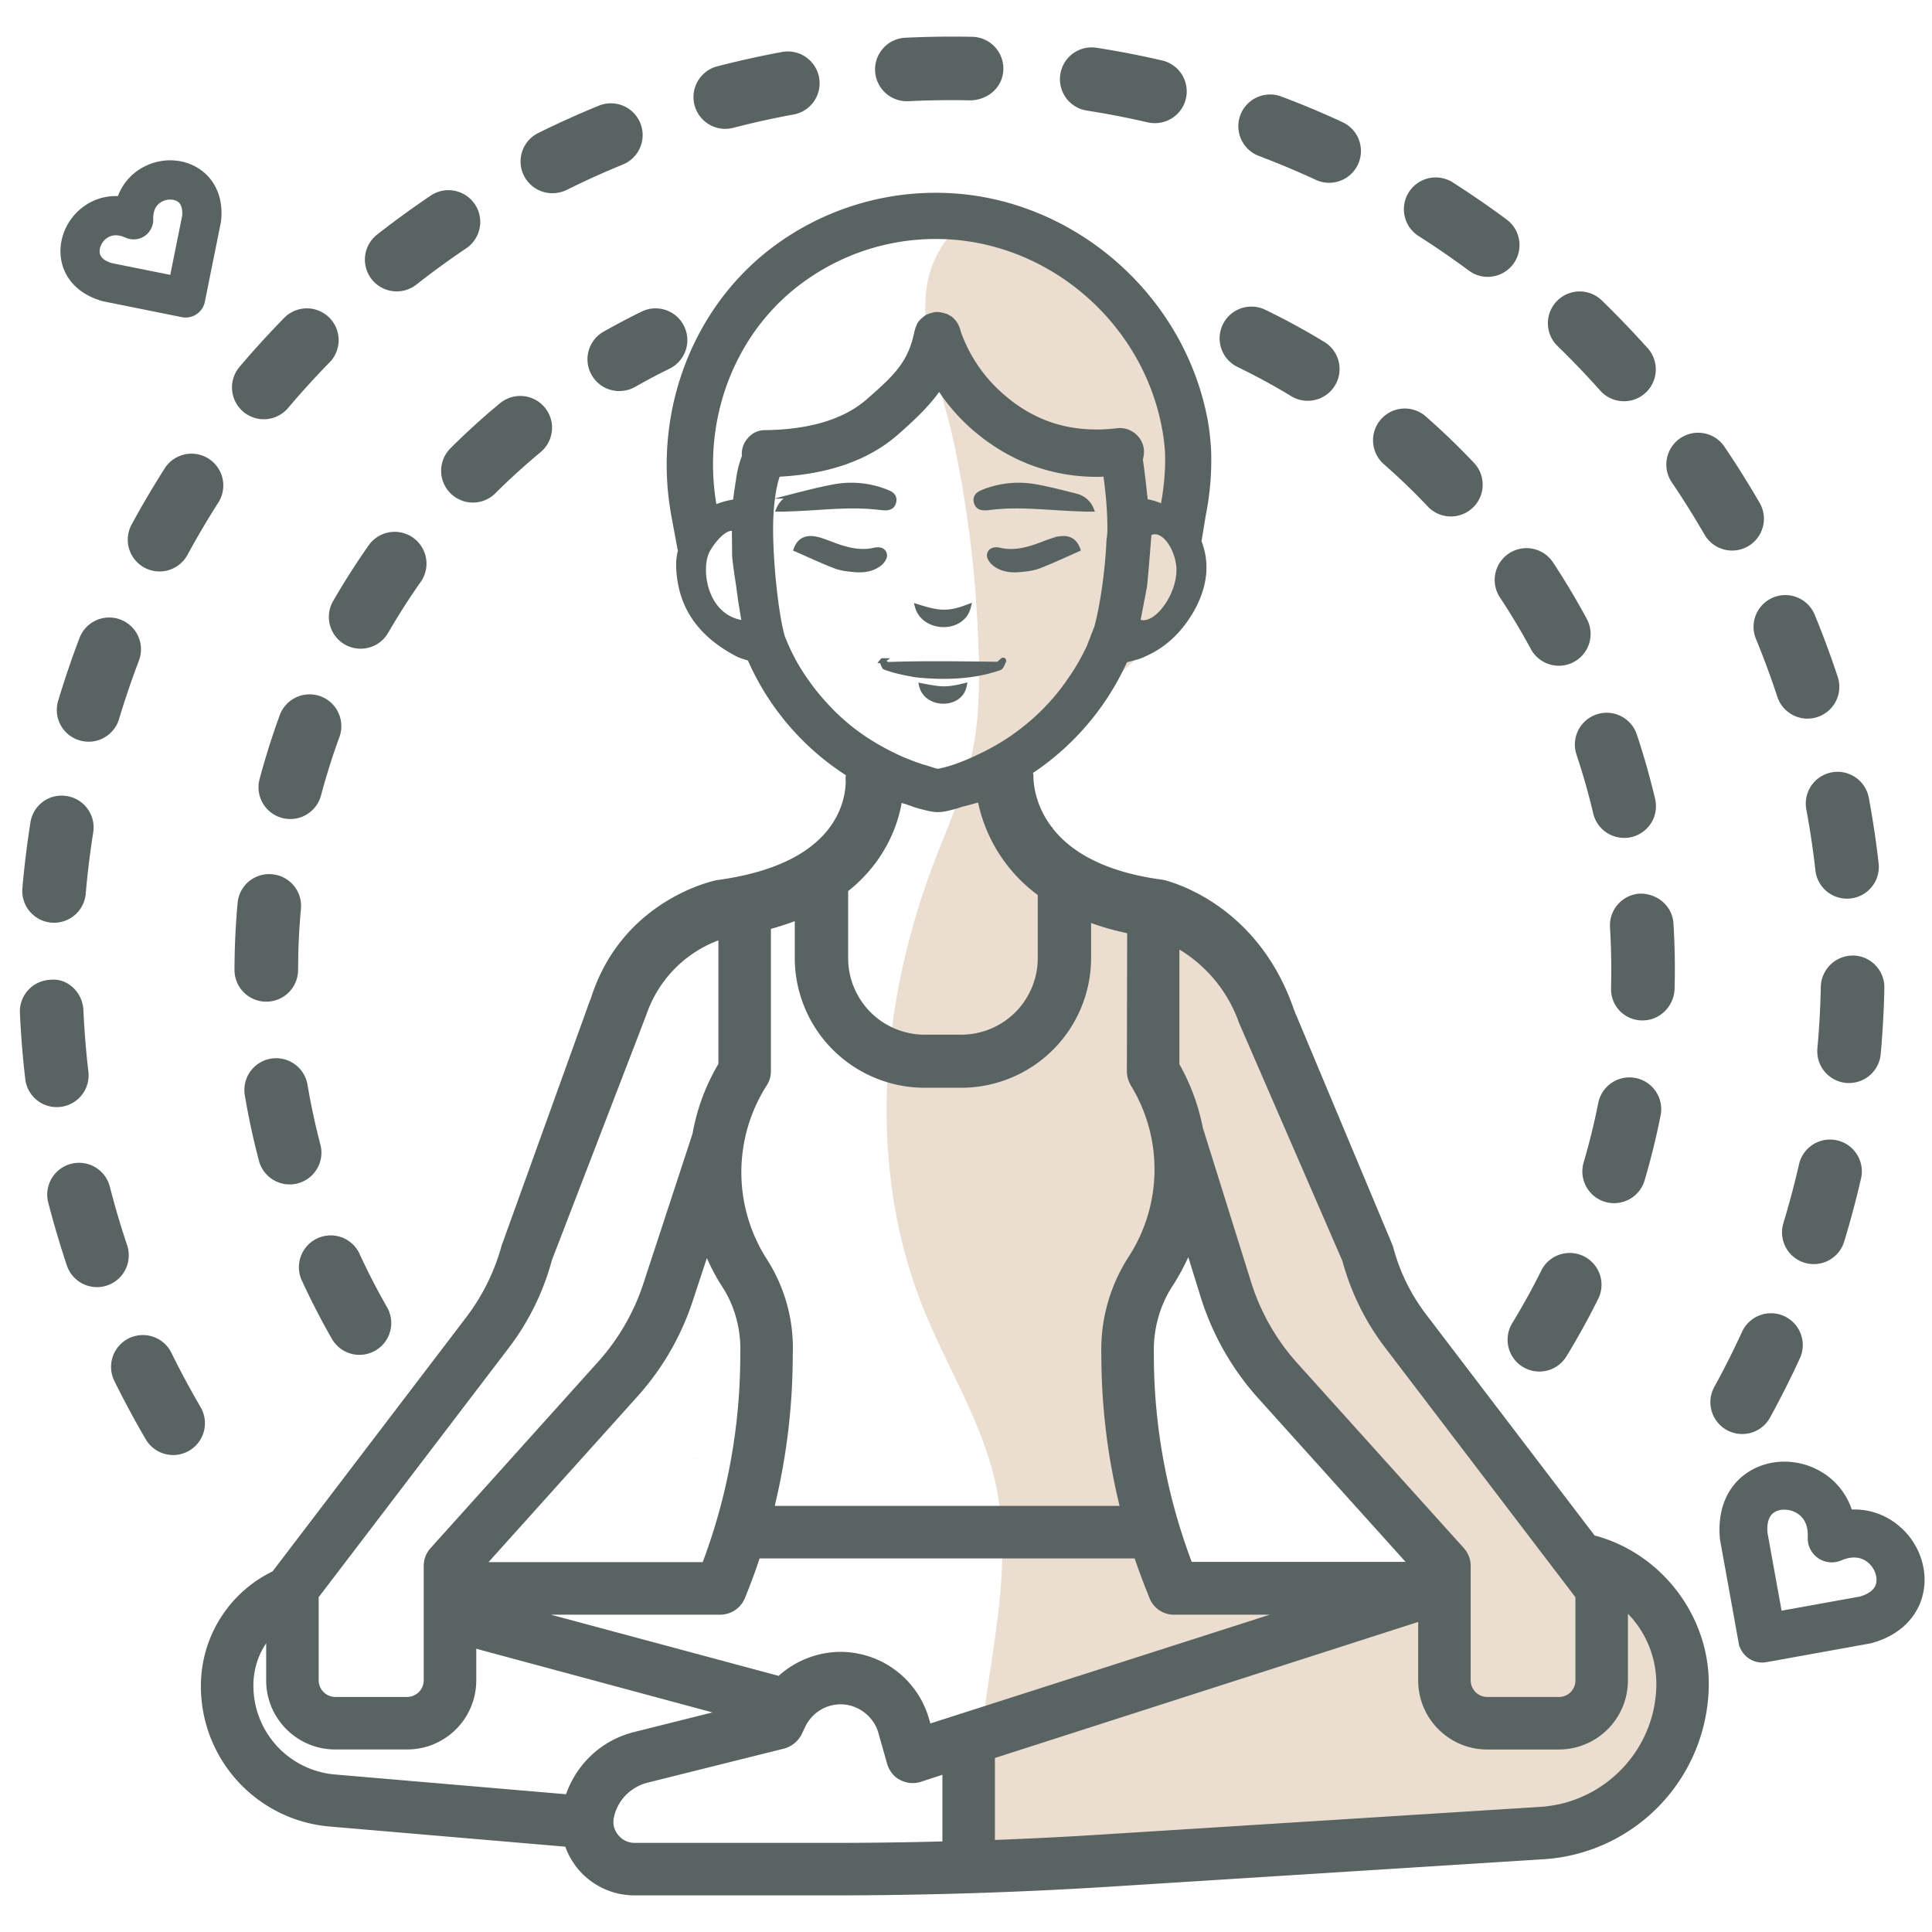 <svg version="1.1" id="Layer_1" xmlns="http://www.w3.org/2000/svg" x="0" y="0" viewBox="0 0 56 56" style="enable-background:new 0 0 56 56" xml:space="preserve"><style>.st2,.st3,.st4{fill:#596362}.st3,.st4{stroke:#596362;stroke-width:.142;stroke-miterlimit:10}.st4{stroke-width:.283}</style><switch><g><path style="fill:none" d="M0 0h56v56H0z"/><g id="Total_body"><path d="M28.37 19.021c.02.93.003 1.869-.187 2.78-.232 1.11-.713 2.151-1.116 3.212-1.563 4.114-1.945 8.81-.31 12.895.689 1.722 1.723 3.323 2.11 5.138.718 3.379-.924 6.886-.418 10.303.018.12.042.245.122.335.12.134.322.146.502.148l7.94.076c1.844.017 3.692.035 5.528-.147 1.71-.17 3.477-.546 4.811-1.627 1.335-1.082 2.089-3.038 1.337-4.583-.57-1.17-1.856-1.85-3.14-2.06s-2.595-.024-3.89.102a43.414 43.414 0 0 1-6.992.117c-.315-.02-.657-.055-.886-.272-.131-.124-.208-.293-.275-.46-.84-2.083-.625-4.422-.397-6.656.107-1.042.328-2.256 1.266-2.721a32.24 32.24 0 0 0 6.283 8.755c.338.335.847.467 1.14.842.666.856 2.656.106 3.829.437.104-1.073-.798-2.316-1.581-3.057-.783-.742-1.681-1.453-2.028-2.474-.19-.554-.202-1.174-.501-1.678-.225-.38-.588-.651-.902-.96-1.822-1.793-1.916-4.661-2.991-6.979A8.633 8.633 0 0 0 35 27.242c-1.684-1.268-3.903-1.99-4.967-3.81-.24-.408-.409-.907-.242-1.35.113-.3.362-.524.602-.737l2.867-2.533c.395-.35.798-.707 1.061-1.165.397-.69.432-1.52.452-2.315.043-1.72.047-3.506-.665-5.072-.876-1.93-5.392-6.071-6.982-2.807-.792 1.627.157 3.675.504 5.294.443 2.062.69 4.166.738 6.274z" style="fill:#ebddcf"/><path class="st2" d="M46.22 44.507 41.337 38.1a5.529 5.529 0 0 1-.963-1.982l-2.865-6.843c-1.087-3.19-3.772-3.768-3.802-3.774-1.492-.196-2.564-.697-3.182-1.475l-.02-.04h-.01c-.525-.682-.542-1.359-.54-1.489a.3.3 0 0 0-.013-.093 7.688 7.688 0 0 0 2.723-3.207l.318-.085c.05-.015.104-.034.205-.08l.142-.067c.544-.273.987-.717 1.315-1.322.36-.678.422-1.336.182-1.955l.119-.73a8.202 8.202 0 0 0 .159-1.9 7.331 7.331 0 0 0-.093-.847c-.687-3.775-4.074-6.623-7.878-6.623a7.876 7.876 0 0 0-4.61 1.481c-2.41 1.732-3.615 4.815-3.07 7.855l.185.997.012.035c-.022.08-.036.16-.042.233l-.01.07v.178c.043 1.145.611 1.99 1.736 2.583.069.039.171.073.324.119l.02.006a7.596 7.596 0 0 0 2.842 3.327.316.316 0 0 0-.01.115c.002.028.05.705-.464 1.401l-.022.029c-.602.784-1.696 1.287-3.258 1.496-.283.061-2.782.68-3.645 3.441a.615.615 0 0 0-.03.068l-2.553 7.085a6.074 6.074 0 0 1-1 2.042L7.91 45.535l-.013.014a3.691 3.691 0 0 0-2.074 3.3 4.078 4.078 0 0 0 3.76 4.096l6.802.582c.075.21.19.417.343.616.41.506 1.018.796 1.668.796h5.702c2.68 0 5.37-.084 8-.248l12.646-.8A5.11 5.11 0 0 0 49.53 48.8c0-1.987-1.39-3.788-3.31-4.293zM9.715 50.709h2.09a2.002 2.002 0 0 0 2-2v-.919l6.845 1.845-2.252.564c-.931.227-1.671.9-1.991 1.808l-6.69-.572a2.582 2.582 0 0 1-2.372-2.585c0-.44.13-.867.37-1.218v1.077c0 1.103.897 2 2 2zm17.081-19.18h1.07a3.765 3.765 0 0 0 3.76-3.76v-1.016c.333.122.677.219 1.045.296l-.008 4.003c0 .145.043.29.127.43a4.654 4.654 0 0 1-.06 4.922 4.951 4.951 0 0 0-.807 2.851c0 1.486.178 2.965.529 4.394h-9.996c.347-1.439.523-2.915.522-4.383a4.751 4.751 0 0 0-.756-2.775 4.673 4.673 0 0 1-.001-5.025.741.741 0 0 0 .124-.414v-4.127c.25-.07.478-.144.692-.226v1.07a3.765 3.765 0 0 0 3.76 3.76zM24.37 47.88c-.661 0-1.315.254-1.8.696l-6.603-1.774h4.914a.775.775 0 0 0 .71-.479c.167-.408.306-.786.426-1.151h10.872c.127.373.268.749.429 1.145.11.29.393.485.704.485h2.786l-9.84 3.153-.043-.143a2.674 2.674 0 0 0-2.555-1.932zm-2.912-8.624c0 2.076-.367 4.102-1.09 6.023H14.16l4.297-4.78a7.749 7.749 0 0 0 1.634-2.826l.398-1.208c.13.297.284.582.457.85.36.558.541 1.247.51 1.938v.003zm-.634-8.419a6.016 6.016 0 0 0-.75 2.022L18.65 37.2a6.353 6.353 0 0 1-1.32 2.28l-4.855 5.399a.756.756 0 0 0-.193.506v3.324a.484.484 0 0 1-.477.478h-2.09a.484.484 0 0 1-.478-.478v-2.414l5.51-7.226a7.333 7.333 0 0 0 1.25-2.543l2.535-6.584.223-.585a3.504 3.504 0 0 1 2.068-2.1v3.579zm-3.027 21.831c.106-.487.478-.868.97-.996l3.958-.988a.812.812 0 0 0 .504-.4l.121-.253c.195-.388.586-.63 1.02-.63.496 0 .954.347 1.09.825l.259.918c.07.206.203.366.374.45a.784.784 0 0 0 .593.055l.63-.207v1.933c-1.059.028-2.14.042-3.217.042h-5.702a.602.602 0 0 1-.484-.237.581.581 0 0 1-.116-.512zm27.868-3.958a.478.478 0 0 1-.477.478h-2.082a.484.484 0 0 1-.478-.478v-3.324a.764.764 0 0 0-.193-.508l-4.83-5.363a6.344 6.344 0 0 1-1.343-2.358l-1.382-4.418a.406.406 0 0 0-.012-.03 6.133 6.133 0 0 0-.682-1.861v-3.325a4.048 4.048 0 0 1 1.729 2.128l2.997 6.903a7.253 7.253 0 0 0 1.212 2.475l5.54 7.267v2.414zm-9.187-8.172 4.264 4.734h-6.199a16.985 16.985 0 0 1-1.098-6.025c-.023-.724.18-1.44.569-2.014l.001-.002c.161-.255.304-.52.428-.793l.367 1.182a7.898 7.898 0 0 0 1.668 2.918zm-7.64 12.794v-2.376l12.269-3.943v1.697c0 1.103.896 2 1.999 2h2.082a2.002 2.002 0 0 0 1.998-2v-1.935c.526.54.824 1.27.824 2.026 0 1.88-1.476 3.45-3.36 3.572l-12.647.798c-1.026.066-2.09.12-3.165.161zm-7.332-40.12a2.993 2.993 0 0 0-.176.715l-.01.064c-.025.164-.05.323-.07.488-.13.024-.308.06-.485.135-.427-2.51.566-5.036 2.545-6.454a6.504 6.504 0 0 1 3.825-1.233c3.172 0 5.99 2.377 6.554 5.531.036.186.062.402.08.662.016.461-.023.954-.116 1.468a1.736 1.736 0 0 0-.355-.11l-.03-.006-.023-.184c-.033-.332-.073-.659-.119-.971a.8.8 0 0 0 .028-.31.702.702 0 0 0-.76-.596c-1.297.158-2.383-.17-3.323-.998a4.311 4.311 0 0 1-1.224-1.805c-.003-.027-.01-.048-.019-.069a.49.49 0 0 0-.038-.1.666.666 0 0 0-.23-.278l-.047-.026a.307.307 0 0 0-.13-.05.19.19 0 0 0-.074-.022l-.026-.006a.505.505 0 0 0-.286.015c-.04.007-.075.022-.102.033l-.039.015a.792.792 0 0 0-.103.074.96.96 0 0 0-.087.078l-.052.06a.163.163 0 0 0-.02.036.567.567 0 0 0-.031.065l-.011.026a.447.447 0 0 0-.031.105.116.116 0 0 0-.015.038c-.174.885-.593 1.284-1.382 1.97-.658.578-1.652.88-2.951.896a.622.622 0 0 0-.48.214.68.68 0 0 0-.192.475c0 .017.002.033.005.055zm-.292 2.173.007.693c0 .097.02.238.066.577l.058.38c.006.064.014.12.024.185l.003.02.007.047.008.064c.004.043.09.555.1.62-1.019-.196-1.169-1.515-.918-1.981.125-.234.424-.605.645-.605zm12.03 1.634c.016-.102.091-.995.13-1.513.355-.142.727.514.726 1.014 0 .73-.622 1.56-1.038 1.446l.182-.947zm-6.627-7.532zm-4.208 5.842c0-.606.071-1.169.19-1.512 1.442-.078 2.595-.489 3.428-1.22.512-.45.896-.82 1.195-1.237.26.393.578.755.947 1.08 1.054.918 2.278 1.382 3.64 1.382.056 0 .116-.004.176-.008.078.57.114 1.058.114 1.532 0 .074-.007.151-.015.224l-.002.015a1.67 1.67 0 0 0-.016.198c-.032.623-.144 1.628-.349 2.394a.492.492 0 0 0-.043.111l-.038.085c-.03.09-.064.175-.1.263l-.034.087a6.044 6.044 0 0 1-.533.927 6.255 6.255 0 0 1-.976 1.128 6.447 6.447 0 0 1-1.541 1.042c-.35.171-.811.378-1.265.464-.015-.002-.052-.011-.075-.016l-.237-.075a1.371 1.371 0 0 0-.12-.034 7.443 7.443 0 0 1-.403-.147l-.12-.047a7.26 7.26 0 0 1-.922-.477 6.044 6.044 0 0 1-1.355-1.127c-.301-.327-.578-.7-.822-1.113a5.848 5.848 0 0 1-.38-.796l-.005-.008c-.176-.619-.33-2.003-.339-3.033v-.082zm3.38 9.007c.165-.34.282-.697.346-1.064a.404.404 0 0 0 .093.028l.314.11.137.038c.143.038.29.077.453.091l.041.001c.185 0 .355-.048.525-.095l.036-.01a.423.423 0 0 0 .069-.022c.01-.005.021-.008.03-.01.005-.002.017-.004.028-.01.008-.002.018-.005.028-.01.12-.025.258-.065.417-.11l.044-.011a4.493 4.493 0 0 0 1.73 2.68v1.828a2.22 2.22 0 0 1-2.213 2.221h-1.07a2.22 2.22 0 0 1-2.213-2.221v-1.94c.52-.415.926-.918 1.205-1.494z"/><path class="st3" d="M30.733 15.614c-.15.022-.301.08-.443.133-.425.164-.85.306-1.315.2-.133-.032-.28-.01-.297.141-.009.08.08.195.155.253.204.159.456.194.709.172.186-.017.376-.035.549-.097.385-.146.757-.323 1.151-.496-.093-.257-.274-.337-.509-.306zM25.494 14.71c.03 0 .062.004.093.009.15.013.288-.005.323-.186.027-.155-.084-.222-.208-.27a2.737 2.737 0 0 0-1.563-.147c-.381.071-.757.169-1.138.266a.642.642 0 0 0-.43.377h.075c.067 0 .133 0 .19-.005.904-.022 1.768-.155 2.658-.044zM28.616 14.719c.031-.005.062-.01.093-.01.89-.11 1.754.023 2.657.045.058.005.124.005.19.005h.076a.642.642 0 0 0-.43-.377c-.38-.097-.757-.195-1.138-.266a2.755 2.755 0 0 0-1.567.147c-.12.048-.23.115-.204.27.035.181.173.199.323.186zM25.348 15.946c-.465.107-.89-.035-1.316-.199-.146-.053-.292-.11-.442-.133-.235-.03-.421.049-.514.306.399.173.77.35 1.156.496.168.062.363.08.545.097.256.022.504-.013.713-.172.075-.058.159-.173.15-.253-.018-.15-.16-.173-.292-.142zM26.712 19.876c.135.585 1.114.616 1.239 0-.544.133-.695.103-1.239 0zM25.58 19.15c-.028.02.039.147.061.186.284.113.577.164.865.22.787.091 1.678.075 2.436-.19.094-.017.107-.124.148-.2.015-.018-.008-.044-.026-.028l-.13.115c-1.057-.013-2.227-.03-3.226.007-.01-.004-.114-.127-.128-.11zM28.072 17.585c-.61.231-.867.19-1.48 0 .186.673 1.306.717 1.48 0z"/><path class="st2" d="M20.193 42.29v-.009c-.008 0-.008 0-.017.009h.017z"/><path class="st4" d="M54.938 44.326a1.85 1.85 0 0 0-1.367-.423 1.862 1.862 0 0 0-.878-1.135c-.611-.351-1.372-.347-1.938.016-.56.359-.839 1.005-.76 1.82l.54 2.989a.554.554 0 0 0 .644.446l2.99-.54a.442.442 0 0 0 .046-.01c.743-.202 1.25-.69 1.39-1.34.141-.657-.12-1.373-.667-1.823zm-.417 1.59c-.062.291-.342.43-.575.498l-2.42.437-.434-2.398c-.023-.244.003-.571.261-.737a.683.683 0 0 1 .368-.099c.143 0 .29.037.419.111.195.113.422.349.4.837a.554.554 0 0 0 .771.535c.448-.19.75-.063.923.08.223.185.34.487.287.736zM5.703 5.017c-.43-.289-1.017-.305-1.495-.041a1.424 1.424 0 0 0-.69.858 1.434 1.434 0 0 0-1.062.306c-.425.338-.637.884-.538 1.392.098.502.48.885 1.086 1.06l2.293.462a.426.426 0 0 0 .502-.334l.462-2.293a.347.347 0 0 0 .006-.036c.067-.589-.139-1.09-.564-1.374zM5.42 6.278l-.374 1.856-1.84-.37c-.18-.052-.407-.164-.452-.396a.525.525 0 0 1 .033-.29.652.652 0 0 1 .199-.27c.135-.107.369-.203.712-.048a.427.427 0 0 0 .602-.4c-.01-.375.167-.554.32-.637.194-.108.444-.106.607.002.19.128.211.368.193.553z"/><path class="st2" d="M5.02 42.175a.922.922 0 0 1-.796-.457 27.388 27.388 0 0 1-.91-1.692.921.921 0 0 1 1.654-.814c.264.537.547 1.062.847 1.577a.922.922 0 0 1-.795 1.386zm45.477-.609a.922.922 0 0 1-.807-1.365c.287-.522.555-1.055.805-1.599a.921.921 0 0 1 1.675.77c-.266.579-.557 1.156-.864 1.716a.92.92 0 0 1-.809.478zM2.811 37.308a.922.922 0 0 1-.874-.63 27.548 27.548 0 0 1-.544-1.843.922.922 0 0 1 1.786-.457c.148.58.317 1.152.506 1.716a.922.922 0 0 1-.874 1.214zm49.764-.667a.921.921 0 0 1-.882-1.19c.172-.568.325-1.145.459-1.73a.922.922 0 0 1 1.797.41c-.142.62-.308 1.245-.494 1.856a.922.922 0 0 1-.88.654zm-50.93-4.55a.92.92 0 0 1-.913-.815 27.519 27.519 0 0 1-.155-1.914.92.92 0 0 1 .878-.962c.508-.059.94.37.962.878.028.6.076 1.196.145 1.785a.92.92 0 0 1-.916 1.027zm51.952-.699c-.028 0-.056 0-.084-.003a.922.922 0 0 1-.835-1c.05-.547.082-1.097.096-1.652l.003-.139a.93.93 0 0 1 .94-.901c.508.01.912.432.902.94l-.003.142c-.016.6-.05 1.19-.103 1.775a.921.921 0 0 1-.916.838zM1.568 26.746a.921.921 0 0 1-.919-1c.055-.636.134-1.277.233-1.906a.913.913 0 0 1 1.053-.766c.503.079.846.55.767 1.054a25.273 25.273 0 0 0-.217 1.776.921.921 0 0 1-.917.842zm51.968-.698a.92.92 0 0 1-.915-.817 24.727 24.727 0 0 0-.264-1.77.921.921 0 0 1 1.811-.337c.117.627.213 1.265.285 1.9a.92.92 0 0 1-.917 1.024zm-50.967-4.55a.92.92 0 0 1-.883-1.187c.183-.607.39-1.219.618-1.817a.92.92 0 1 1 1.723.652c-.211.557-.404 1.122-.576 1.695a.922.922 0 0 1-.882.658zm49.823-.668a.922.922 0 0 1-.875-.634 24.827 24.827 0 0 0-.62-1.676.92.92 0 1 1 1.703-.701c.244.592.468 1.198.667 1.8a.921.921 0 0 1-.875 1.21zM4.624 16.564a.921.921 0 0 1-.808-1.362c.304-.56.633-1.116.976-1.654a.922.922 0 0 1 1.553.992 25.33 25.33 0 0 0-.911 1.543.922.922 0 0 1-.81.481zm45.582-.606a.922.922 0 0 1-.798-.46c-.3-.517-.616-1.024-.95-1.517a.921.921 0 0 1 1.526-1.033c.356.526.698 1.074 1.019 1.626a.921.921 0 0 1-.797 1.384zM7.645 12.152a.922.922 0 0 1-.703-1.517c.416-.49.851-.968 1.294-1.42a.921.921 0 1 1 1.317 1.289c-.412.42-.817.866-1.204 1.323a.92.92 0 0 1-.704.325zm39.428-.522a.92.92 0 0 1-.688-.307 25.603 25.603 0 0 0-1.24-1.294.921.921 0 1 1 1.285-1.32c.454.441.9.907 1.33 1.385a.922.922 0 0 1-.687 1.536zM11.497 8.446A.921.921 0 0 1 10.93 6.8a27.058 27.058 0 0 1 1.554-1.13.92.92 0 1 1 1.03 1.527c-.496.335-.979.686-1.448 1.054a.917.917 0 0 1-.568.195zm31.628-.42a.919.919 0 0 1-.548-.182A25.13 25.13 0 0 0 41.1 6.83a.922.922 0 0 1 .99-1.555c.54.345 1.073.711 1.583 1.089a.922.922 0 0 1-.55 1.661zM16.018 5.6a.92.92 0 0 1-.41-1.748c.576-.284 1.165-.55 1.75-.789a.92.92 0 1 1 .697 1.705 24.82 24.82 0 0 0-1.629.737.926.926 0 0 1-.408.095zm22.509-.302a.906.906 0 0 1-.386-.085 25.39 25.39 0 0 0-1.652-.693.92.92 0 1 1 .651-1.722c.601.226 1.198.476 1.773.743a.921.921 0 0 1-.386 1.757zM21.023 3.735a.921.921 0 0 1-.23-1.813c.618-.16 1.25-.3 1.876-.415a.921.921 0 1 1 .333 1.812c-.59.108-1.173.237-1.747.386a.905.905 0 0 1-.232.03zm12.443-.166a.9.9 0 0 1-.208-.024 24.545 24.545 0 0 0-1.756-.34.92.92 0 0 1-.768-1.051.918.918 0 0 1 1.052-.769c.635.099 1.27.222 1.887.365a.92.92 0 0 1-.207 1.819zm-7.16-.636a.92.92 0 0 1-.043-1.84 28.473 28.473 0 0 1 1.918-.026.92.92 0 0 1 .902.94c-.01.507-.425.882-.94.902-.598-.013-1.197-.006-1.79.023l-.046.001zM44.618 39.755a.922.922 0 0 1-.785-1.402c.308-.506.597-1.028.856-1.554a.922.922 0 0 1 1.652.816c-.284.575-.599 1.146-.936 1.698a.921.921 0 0 1-.787.442zm2.169-4.88a.922.922 0 0 1-.884-1.183 19.48 19.48 0 0 0 .423-1.72.92.92 0 1 1 1.808.357 21.655 21.655 0 0 1-.464 1.885.923.923 0 0 1-.883.66zm.83-5.298h-.01a.903.903 0 0 1-.91-.9c.004-.236.007-.406.007-.576 0-.41-.013-.818-.037-1.222a.922.922 0 0 1 .863-.977c.5-.01.945.355.976.863a21.626 21.626 0 0 1 .033 1.892c-.012.5-.422.92-.922.92zm-.541-5.29a.922.922 0 0 1-.896-.71 19.607 19.607 0 0 0-.484-1.704.921.921 0 0 1 1.748-.584c.203.61.381 1.237.53 1.865a.921.921 0 0 1-.898 1.134zm-1.892-4.99a.922.922 0 0 1-.812-.485 19.8 19.8 0 0 0-.91-1.517.922.922 0 0 1 1.535-1.02c.353.533.688 1.092.996 1.662a.921.921 0 0 1-.81 1.36zm-3.129-4.327a.917.917 0 0 1-.668-.287 19.018 19.018 0 0 0-1.275-1.228.921.921 0 0 1 1.215-1.385c.483.425.954.877 1.397 1.346a.921.921 0 0 1-.669 1.554zm-4.153-3.353a.917.917 0 0 1-.477-.135 19.066 19.066 0 0 0-1.554-.845.921.921 0 1 1 .803-1.658c.582.281 1.156.594 1.707.929a.92.92 0 0 1-.479 1.709zM10.42 39.271a.922.922 0 0 1-.8-.464 21.251 21.251 0 0 1-.886-1.724.922.922 0 0 1 1.675-.768c.246.537.519 1.067.81 1.576a.922.922 0 0 1-.798 1.38zm-2.025-4.94a.921.921 0 0 1-.89-.688c-.164-.619-.301-1.257-.409-1.895a.921.921 0 0 1 1.817-.307c.099.584.224 1.167.373 1.733a.921.921 0 0 1-.891 1.157zm-.676-5.297h-.003a.92.92 0 0 1-.919-.924 22.088 22.088 0 0 1 .09-1.936.916.916 0 0 1 1.002-.833.92.92 0 0 1 .834 1.001c-.04.433-.065.868-.077 1.307l-.006.467a.921.921 0 0 1-.921.918zm.696-5.294a.92.92 0 0 1-.89-1.16c.165-.62.362-1.242.583-1.849a.921.921 0 1 1 1.73.633 20.082 20.082 0 0 0-.533 1.691.922.922 0 0 1-.89.685zm2.038-4.937a.921.921 0 0 1-.797-1.382c.32-.554.671-1.104 1.045-1.635a.922.922 0 0 1 1.506 1.063c-.342.484-.663.987-.955 1.492a.921.921 0 0 1-.799.462zm3.254-4.236a.921.921 0 0 1-.65-1.573c.46-.46.944-.9 1.437-1.306a.92.92 0 1 1 1.173 1.42c-.448.371-.889.772-1.309 1.19a.918.918 0 0 1-.65.269zm4.248-3.232A.921.921 0 0 1 17.5 9.61c.36-.203.725-.396 1.097-.578a.92.92 0 1 1 .81 1.654c-.338.166-.67.342-.997.528a.921.921 0 0 1-.454.12z"/></g></g></switch></svg>